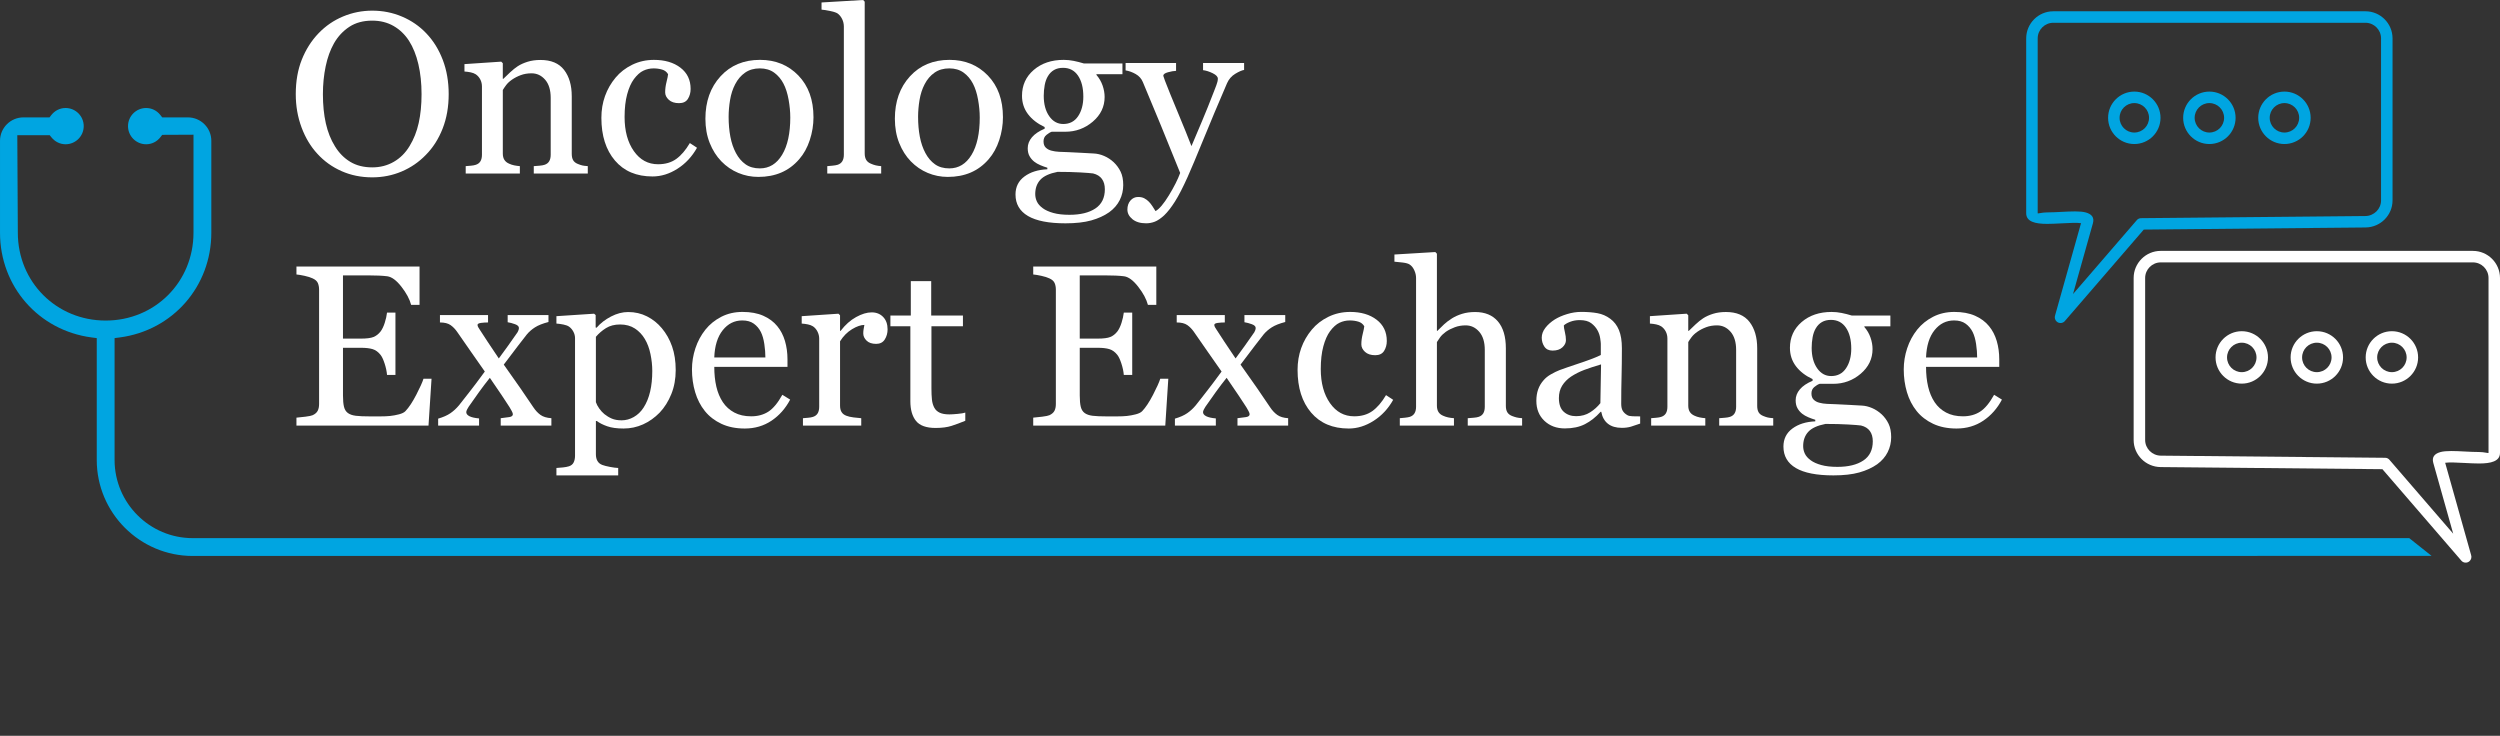 <?xml version="1.0" encoding="UTF-8"?>
<svg xmlns="http://www.w3.org/2000/svg" id="Layer_1" viewBox="0 0 350.152 103.061">
  <rect x="0" y="0" width="350.152" height="103.061" fill="#333333" stroke="none"/>
  <defs>
    <style>.cls-1{fill:#00a5e1;}.cls-2{fill:#fff;}</style>
  </defs>
  <path class="cls-2" d="m346.361,36.75h-43.727c-.599,0-1.145.246-1.541.642-.396.396-.642.941-.642,1.541v22.7c0,.595.245,1.136.639,1.53.4.4.949.65,1.55.656l31.422.299-.006.801.008-.804c.263.003.495.131.64.328l8.893,10.304-2.787-9.91c-.231-.821.171-1.287.996-1.519.775-.218,2.096-.149,3.454-.078.655.034,1.32.069,1.959.069.752,0,1.325.208,1.325.116v-24.492c0-.599-.246-1.145-.641-1.541-.396-.396-.941-.642-1.541-.642h0Zm-43.727-1.609h43.727c1.044,0,1.992.426,2.678,1.113.687.687,1.113,1.635,1.113,2.678v24.492c0,1.193-1.269,1.493-2.934,1.493-.6,0-1.325-.038-2.04-.075-1.067-.056-2.109-.11-2.706-.026l3.632,12.915c.107.304.026.655-.233.878-.336.29-.844.253-1.135-.084l.002-.002-11.054-12.808-31.057-.296c-1.043-.01-1.991-.437-2.675-1.121-.685-.685-1.111-1.627-1.111-2.667v-22.7c0-1.043.426-1.991,1.113-2.678.687-.687,1.635-1.113,2.678-1.113Z"></path>
  <path class="cls-2" d="m313.984,46.389c1.014,0,1.932.411,2.596,1.075.664.664,1.076,1.582,1.076,2.596s-.411,1.932-1.076,2.596c-.664.664-1.583,1.076-2.596,1.076s-1.932-.411-2.596-1.076c-.664-.664-1.076-1.582-1.076-2.596s.411-1.932,1.076-2.596c.664-.664,1.583-1.075,2.596-1.075h0Zm1.459,2.213c-.373-.373-.889-.604-1.459-.604s-1.086.231-1.459.604c-.373.373-.604.889-.604,1.459s.231,1.086.604,1.459c.373.373.889.604,1.459.604s1.085-.231,1.459-.604c.373-.373.604-.889.604-1.459s-.231-1.085-.604-1.459Z"></path>
  <path class="cls-2" d="m324.497,46.389c1.014,0,1.932.411,2.596,1.075.664.664,1.076,1.582,1.076,2.596s-.411,1.932-1.076,2.596c-.664.664-1.582,1.076-2.596,1.076s-1.932-.411-2.596-1.076c-.664-.664-1.075-1.582-1.075-2.596s.411-1.932,1.075-2.596c.664-.664,1.582-1.075,2.596-1.075h0Zm1.459,2.213c-.373-.373-.889-.604-1.459-.604s-1.085.231-1.459.604c-.373.373-.604.889-.604,1.459s.231,1.086.604,1.459c.373.373.889.604,1.459.604s1.085-.231,1.459-.604c.373-.373.604-.889.604-1.459s-.231-1.085-.604-1.459Z"></path>
  <path class="cls-2" d="m335.011,46.389c1.014,0,1.932.411,2.596,1.075.664.664,1.075,1.582,1.075,2.596s-.411,1.932-1.075,2.596c-.664.664-1.582,1.076-2.596,1.076s-1.932-.411-2.596-1.076c-.664-.664-1.076-1.582-1.076-2.596s.411-1.932,1.076-2.596c.664-.664,1.582-1.075,2.596-1.075h0Zm1.459,2.213c-.373-.373-.889-.604-1.459-.604s-1.086.231-1.459.604c-.373.373-.604.889-.604,1.459s.231,1.085.604,1.459c.373.373.889.604,1.459.604s1.085-.231,1.459-.604c.373-.373.604-.889.604-1.459s-.231-1.085-.604-1.459Z"></path>
  <path class="cls-1" d="m287.583,1.58h43.727c1.043,0,1.991.426,2.678,1.113.687.687,1.113,1.635,1.113,2.678v22.7c0,1.04-.426,1.982-1.11,2.667-.684.684-1.631,1.111-2.675,1.121l-31.057.296-11.054,12.808.002.002c-.29.336-.798.374-1.135.084-.258-.223-.34-.574-.233-.878l3.632-12.915c-.597-.085-1.639-.03-2.706.025-.715.037-1.44.075-2.04.075-1.665,0-2.934-.3-2.934-1.493V5.372c0-1.043.426-1.991,1.113-2.678.687-.687,1.635-1.113,2.678-1.113h0Zm43.727,1.609h-43.727c-.599,0-1.145.246-1.541.642-.396.396-.642.941-.642,1.541v24.492c0,.093.573-.116,1.325-.116.639,0,1.304-.035,1.959-.069,1.358-.071,2.679-.14,3.454.078.825.232,1.227.698.996,1.519l-2.787,9.91,8.893-10.304c.145-.197.377-.325.64-.328l.008.804-.006-.801,31.422-.299c.6-.006,1.149-.256,1.549-.656.394-.394.639-.934.639-1.53V5.372c0-.599-.246-1.145-.641-1.541-.396-.396-.941-.642-1.541-.642Z"></path>
  <path class="cls-1" d="m319.96,14.437c-.57,0-1.085.231-1.459.604-.373.373-.604.889-.604,1.459s.231,1.085.604,1.459c.373.373.889.604,1.459.604s1.086-.231,1.459-.604c.373-.373.604-.889.604-1.459s-.231-1.086-.604-1.459c-.373-.373-.889-.604-1.459-.604h0Zm-2.596-.533c.664-.664,1.583-1.076,2.596-1.076s1.932.411,2.596,1.076c.664.664,1.075,1.583,1.075,2.596s-.411,1.932-1.075,2.596c-.665.664-1.583,1.076-2.596,1.076s-1.932-.411-2.596-1.076c-.664-.664-1.075-1.583-1.075-2.596s.411-1.932,1.075-2.596Z"></path>
  <path class="cls-1" d="m309.447,14.437c-.57,0-1.086.231-1.459.604-.373.373-.604.889-.604,1.459s.231,1.085.604,1.459c.373.373.889.604,1.459.604s1.086-.231,1.459-.604c.373-.373.604-.889.604-1.459s-.231-1.086-.604-1.459c-.373-.373-.889-.604-1.459-.604h0Zm-2.596-.533c.664-.664,1.583-1.076,2.596-1.076s1.932.411,2.596,1.076c.664.664,1.075,1.583,1.075,2.596s-.411,1.932-1.075,2.596c-.664.664-1.582,1.076-2.596,1.076s-1.932-.411-2.596-1.076c-.664-.664-1.075-1.583-1.075-2.596s.411-1.932,1.075-2.596Z"></path>
  <path class="cls-1" d="m298.933,14.437c-.57,0-1.086.231-1.459.604-.373.373-.604.889-.604,1.459s.231,1.085.604,1.459c.373.373.889.604,1.459.604s1.085-.231,1.459-.604c.373-.373.604-.889.604-1.459s-.231-1.086-.604-1.459c-.373-.373-.889-.604-1.459-.604h0Zm-2.596-.533c.664-.664,1.583-1.076,2.596-1.076s1.932.411,2.596,1.076c.664.665,1.075,1.583,1.075,2.596s-.411,1.932-1.075,2.596c-.664.664-1.583,1.076-2.596,1.076s-1.932-.411-2.596-1.076c-.664-.664-1.075-1.583-1.075-2.596s.411-1.932,1.075-2.596Z"></path>
  <path class="cls-1" d="m10.388,103.057c-1.024.002.141.004.077.004-.026,0-.051-.004-.077-.004Z"></path>
  <path class="cls-1" d="m337.438,75.371c-12.098 0-310.307.001-310.445.001-6.036,0-10.945-4.909-10.945-10.947v-17.07l.74-.095c7.423-.989,12.81-7.155,12.81-14.665v-12.872c0-1.81-1.473-3.281-3.281-3.281h-3.596l-.258-.33c-.49-.626-1.218-.985-1.995-.985-1.399,0-2.539,1.138-2.539,2.539s1.14,2.539,2.539,2.539c.781,0,1.509-.358,1.997-.989l.256-.33,4.379-.021v13.729c0,6.9-5.402,12.303-12.301,12.303s-12.303-5.404-12.303-12.303l-.074-13.655h4.542l.254.313c.493.606,1.206.952,1.964.952,1.401,0,2.543-1.138,2.543-2.539s-1.142-2.539-2.543-2.539c-.775,0-1.504.359-1.991.985l-.258.33h-3.65c-1.809,0-3.283,1.471-3.283,3.281v12.872c0,7.51,5.387,13.675,12.808,14.665l.742.095v17.07c0,7.411,6.032,13.445,13.443,13.445.105,0,301.644-.004,313.579-.01"></path>
  <path class="cls-2" d="m59.703,4.664c.984,1.026,1.753,2.264,2.308,3.713.555,1.45.832,3.054.832,4.813,0,1.769-.282,3.376-.848,4.82-.565,1.444-1.351,2.675-2.356,3.69-.973,1.005-2.104,1.78-3.392,2.324-1.288.544-2.659.816-4.114.816-1.549,0-2.981-.29-4.294-.871-1.314-.581-2.442-1.39-3.384-2.426-.942-1.015-1.683-2.248-2.222-3.698-.54-1.45-.809-3.002-.809-4.655,0-1.811.282-3.426.848-4.844s1.345-2.646,2.34-3.682c.983-1.026,2.127-1.811,3.431-2.356,1.303-.544,2.667-.816,4.09-.816,1.476,0,2.868.277,4.177.833,1.309.555,2.439,1.335,3.392,2.339Zm-2.34,15.796c.586-.952,1.013-2.03,1.28-3.234.267-1.204.4-2.549.4-4.035,0-1.528-.149-2.931-.447-4.208-.298-1.277-.736-2.365-1.311-3.266-.576-.89-1.298-1.583-2.167-2.081-.869-.497-1.863-.746-2.983-.746-1.256,0-2.324.288-3.203.864s-1.597,1.345-2.151,2.308c-.523.921-.913,2-1.169,3.234-.257,1.235-.385,2.534-.385,3.894,0,1.507.136,2.868.408,4.082.272,1.215.701,2.292,1.288,3.235.565.921,1.277,1.641,2.135,2.159.858.518,1.884.777,3.078.777,1.12,0,2.13-.261,3.03-.785.9-.523,1.633-1.256,2.198-2.198Z"></path>
  <path class="cls-2" d="m82.329,24.307h-7.568v-1.036c.241-.021.505-.042.793-.063.288-.021.526-.063.714-.126.293-.094.51-.259.652-.495.141-.236.212-.542.212-.918v-7.961c0-1.099-.26-1.947-.779-2.544s-1.152-.895-1.897-.895c-.556,0-1.065.086-1.527.259s-.871.385-1.228.636c-.346.241-.622.5-.826.777s-.354.5-.449.667v8.903c0,.356.073.649.22.879.146.231.366.408.659.534.22.105.458.183.714.236.257.052.521.089.793.11v1.036h-7.584v-1.036c.241-.021.489-.042.746-.063.256-.021.479-.062.667-.126.292-.094.51-.258.651-.494s.212-.541.212-.917v-9.551c0-.355-.076-.683-.228-.981-.152-.298-.364-.54-.636-.729-.199-.126-.435-.217-.707-.274-.272-.058-.565-.097-.879-.118v-1.037l5.15-.345.22.22v2.183h.079c.252-.252.565-.552.942-.903.377-.351.732-.636,1.067-.856.387-.251.848-.46,1.382-.628.534-.168,1.136-.252,1.806-.252,1.486,0,2.588.463,3.306,1.39.717.927,1.075,2.159,1.075,3.698v8.055c0,.367.063.662.189.887s.34.4.644.526c.251.105.468.178.651.22s.437.073.762.094v1.036Z"></path>
  <path class="cls-2" d="m91.39,24.715c-2.24,0-3.994-.743-5.26-2.229s-1.9-3.481-1.9-5.982c0-1.089.17-2.106.51-3.054.34-.947.835-1.808,1.484-2.583.618-.743,1.392-1.342,2.324-1.798.931-.455,1.947-.683,3.046-.683,1.518,0,2.753.364,3.706,1.091.953.728,1.429,1.72,1.429,2.976,0,.523-.126.987-.377,1.39-.252.403-.665.605-1.241.605-.618,0-1.097-.156-1.437-.47-.34-.313-.51-.662-.51-1.048,0-.47.063-.952.189-1.448s.199-.858.22-1.088c-.188-.323-.467-.54-.838-.649-.371-.109-.77-.165-1.198-.165-.501,0-.979.107-1.433.322-.454.214-.895.61-1.323,1.185-.386.524-.7,1.23-.94,2.12-.24.89-.36,1.952-.36,3.188,0,1.947.431,3.536,1.294,4.765.862,1.23,1.994,1.845,3.394,1.845,1.014,0,1.863-.248,2.547-.742.685-.494,1.32-1.236,1.905-2.226l1.003.66c-.691,1.235-1.602,2.214-2.732,2.936-1.13.722-2.298,1.083-3.502,1.083Z"></path>
  <path class="cls-2" d="m113.937,16.409c0,1.089-.173,2.159-.519,3.211-.346,1.052-.838,1.944-1.478,2.677-.723.837-1.562,1.46-2.515,1.869-.954.408-2.022.612-3.207.612-.985,0-1.923-.186-2.813-.558s-1.682-.913-2.373-1.625c-.681-.701-1.224-1.557-1.627-2.567s-.605-2.143-.605-3.399c0-2.418.705-4.396,2.114-5.936,1.409-1.539,3.256-2.308,5.54-2.308,2.169,0,3.958.731,5.368,2.19,1.409,1.46,2.114,3.405,2.114,5.833Zm-3.251.031c0-.785-.079-1.615-.236-2.489s-.394-1.615-.708-2.222c-.335-.649-.776-1.17-1.321-1.562-.545-.393-1.211-.589-1.998-.589-.808,0-1.497.199-2.068.597-.572.398-1.036.942-1.392,1.633-.335.639-.571,1.366-.708,2.183-.136.816-.204,1.607-.204,2.371,0,1.005.081,1.934.244,2.787.163.854.422,1.615.779,2.285.356.67.805,1.196,1.345,1.578.54.382,1.208.573,2.005.573,1.311,0,2.35-.633,3.115-1.9.766-1.267,1.148-3.015,1.148-5.245Z"></path>
  <path class="cls-2" d="m123.421,24.307h-7.553v-1.036c.241-.021.497-.044.769-.071.272-.026.497-.065.675-.118.293-.094.513-.259.659-.495s.22-.542.22-.919V3.723c0-.377-.082-.731-.244-1.06s-.374-.589-.636-.778c-.189-.126-.534-.241-1.037-.346-.502-.104-.905-.168-1.209-.189V.346l5.826-.346.22.236v21.245c0,.366.068.667.204.903.136.235.356.416.66.541.23.105.458.183.683.236.225.052.479.089.762.11v1.036Z"></path>
  <path class="cls-2" d="m140.474,16.409c0,1.089-.173,2.159-.519,3.211-.346,1.052-.838,1.944-1.478,2.677-.723.837-1.562,1.46-2.515,1.869-.954.408-2.022.612-3.207.612-.985,0-1.923-.186-2.813-.558s-1.682-.913-2.373-1.625c-.681-.701-1.224-1.557-1.627-2.567s-.605-2.143-.605-3.399c0-2.418.705-4.396,2.114-5.936,1.409-1.539,3.256-2.308,5.54-2.308,2.169,0,3.958.731,5.368,2.19,1.409,1.46,2.114,3.405,2.114,5.833Zm-3.251.031c0-.785-.079-1.615-.236-2.489s-.394-1.615-.708-2.222c-.335-.649-.776-1.17-1.321-1.562-.545-.393-1.211-.589-1.998-.589-.808,0-1.497.199-2.068.597-.572.398-1.036.942-1.392,1.633-.335.639-.571,1.366-.708,2.183-.136.816-.204,1.607-.204,2.371,0,1.005.081,1.934.244,2.787.163.854.422,1.615.779,2.285.356.67.805,1.196,1.345,1.578.54.382,1.208.573,2.005.573,1.311,0,2.35-.633,3.115-1.9.766-1.267,1.148-3.015,1.148-5.245Z"></path>
  <path class="cls-2" d="m155.971,22.705c.419.398.749.848.989,1.35.241.503.361,1.125.361,1.869s-.163,1.442-.487,2.096c-.325.654-.816,1.222-1.476,1.704-.701.492-1.539.874-2.512,1.147-.974.272-2.177.408-3.611.408-2.345,0-4.098-.343-5.26-1.028-1.162-.686-1.743-1.688-1.743-3.007,0-1.067.418-1.91,1.256-2.528s1.905-.952,3.203-1.005v-.22c-.314-.094-.639-.212-.973-.353-.335-.141-.623-.306-.864-.495-.273-.22-.492-.478-.66-.777s-.251-.667-.251-1.107c0-.555.196-1.065.589-1.531s.986-.866,1.782-1.201v-.235c-1.005-.471-1.785-1.076-2.34-1.814-.555-.738-.832-1.594-.832-2.567,0-1.465.547-2.669,1.641-3.612,1.094-.942,2.494-1.413,4.2-1.413.471,0,.94.047,1.405.142s.94.214,1.421.361h5.401v1.507h-3.643v.094c.387.45.675.948.864,1.492.189.544.283,1.079.283,1.602,0,1.361-.552,2.513-1.657,3.455-1.105.942-2.389,1.413-3.854,1.413h-1.9c-.241.084-.492.236-.753.456s-.393.518-.393.895c0,.387.11.683.33.887s.487.343.801.416c.304.084.657.136,1.06.157.403.021.819.037,1.248.047.461.011,1.091.042,1.892.094s1.369.084,1.704.094c.481.021.965.136,1.452.345.487.209.929.498,1.327.864Zm-1.225,3.8c0-.586-.136-1.068-.408-1.444-.273-.377-.685-.634-1.24-.769-.293-.042-.895-.089-1.806-.142-.911-.052-1.968-.078-3.171-.078-1.131.22-1.934.589-2.411,1.107-.476.518-.714,1.185-.714,2.002,0,.366.079.717.236,1.052.157.335.429.644.816.927.366.272.858.495,1.476.667.617.173,1.371.259,2.261.259,1.539,0,2.751-.296,3.635-.887.884-.591,1.327-1.489,1.327-2.693Zm-3.015-12.985c0-1.225-.249-2.201-.746-2.929-.497-.727-1.196-1.091-2.096-1.091-.492,0-.913.102-1.264.306-.351.204-.636.495-.856.871-.209.346-.358.762-.447,1.248-.089.487-.134.987-.134,1.5,0,1.162.254,2.109.762,2.842.508.733,1.165,1.099,1.971,1.099.9,0,1.594-.363,2.081-1.091.486-.727.73-1.646.73-2.755Z"></path>
  <path class="cls-2" d="m157.903,29.363c0-.524.144-.95.431-1.28.288-.33.646-.495,1.076-.495.335,0,.623.062.863.187s.456.286.644.483c.157.156.324.369.502.639.178.27.319.493.424.67.523-.282,1.148-1.019,1.875-2.209.728-1.191,1.253-2.235,1.578-3.134-.994-2.48-1.895-4.698-2.7-6.655s-1.648-3.982-2.527-6.075c-.199-.481-.534-.856-1.005-1.123-.471-.267-.942-.437-1.413-.51v-1.036h7.069v1.099c-.314.01-.691.076-1.131.196s-.66.285-.66.494c.116.314.194.544.236.69.397,1.036,1.002,2.529,1.816,4.479s1.446,3.512,1.895,4.683c.471-1.119.961-2.277,1.47-3.475s1.077-2.612,1.706-4.244c.073-.199.178-.474.315-.824.136-.351.205-.651.205-.902,0-.272-.238-.526-.715-.761-.476-.235-.929-.379-1.358-.432v-1.005h5.75v.973c-.314.053-.728.233-1.24.542-.513.309-.895.746-1.146,1.311-1.246,2.889-2.353,5.522-3.321,7.898-.968,2.377-1.704,4.125-2.206,5.245-.66,1.465-1.248,2.609-1.767,3.431-.518.822-1.023,1.468-1.515,1.94-.481.44-.918.735-1.311.887-.393.151-.798.228-1.217.228-.816,0-1.458-.194-1.923-.581-.466-.387-.699-.832-.699-1.335Z"></path>
  <path class="cls-2" d="m60.441,53.047l-.424,6.564h-18.497v-1.115c.314-.021.732-.065,1.256-.134.523-.067.864-.138,1.02-.212.335-.156.568-.36.699-.612.131-.251.196-.57.196-.957v-16.017c0-.345-.058-.652-.172-.918-.116-.267-.356-.484-.723-.652-.282-.136-.662-.256-1.138-.361-.477-.104-.856-.168-1.138-.189v-1.115h17.24v5.37h-1.177c-.209-.795-.663-1.641-1.358-2.536-.696-.895-1.358-1.384-1.986-1.468-.325-.042-.712-.073-1.162-.094-.45-.021-.963-.031-1.539-.031h-3.502v8.856h2.512c.806,0,1.395-.076,1.767-.228s.699-.406.981-.762c.23-.304.426-.709.589-1.217.162-.508.269-.987.322-1.437h1.178v8.73h-1.178c-.042-.502-.155-1.033-.338-1.594-.183-.56-.374-.966-.573-1.217-.325-.408-.694-.675-1.107-.801-.414-.126-.961-.189-1.641-.189h-2.512v6.679c0,.668.047,1.196.141,1.583s.277.679.55.878c.272.198.644.326,1.115.384s1.141.086,2.01.086h1.366c.565,0,1.042-.021,1.429-.062.398-.042.809-.118,1.233-.228.424-.11.725-.259.903-.447.481-.503.986-1.265,1.515-2.285.528-1.02.866-1.772,1.013-2.253h1.13Z"></path>
  <path class="cls-2" d="m77.227,59.61h-7.097v-1.036c.473-.053.875-.104,1.206-.157s.496-.189.496-.408c0-.095-.053-.241-.157-.44-.104-.199-.209-.383-.314-.55-.263-.409-.622-.956-1.078-1.642-.456-.686-1.014-1.506-1.675-2.459-.545.681-1.049,1.343-1.51,1.987s-.944,1.327-1.447,2.05c-.074.105-.149.236-.228.393-.079.157-.118.283-.118.377,0,.231.149.422.448.573.299.152.748.254,1.346.307v1.005h-5.731v-.974c.711-.209,1.285-.463,1.719-.762.434-.298.835-.667,1.201-1.107.325-.42.778-.998,1.36-1.733s1.334-1.733,2.256-2.995c-.534-.762-1.185-1.693-1.955-2.793s-1.406-2.017-1.908-2.747c-.273-.398-.585-.72-.935-.966-.352-.246-.847-.369-1.486-.369v-1.036h6.736v1.036c-.334,0-.663.021-.986.063-.324.042-.486.136-.486.283,0,.094.032.199.094.314.063.115.141.241.235.377.23.355.588.905,1.074,1.648.486.743,1.011,1.528,1.576,2.355.367-.502.795-1.088,1.282-1.758.488-.67.936-1.308,1.346-1.915.042-.073.084-.165.126-.275.042-.11.062-.217.062-.322,0-.22-.181-.395-.543-.526s-.706-.223-1.032-.275v-1.005h5.715v.973c-.806.21-1.435.459-1.884.746-.45.288-.832.62-1.147.997-.345.429-.755.959-1.231,1.586-.476.628-1.143,1.508-2.001,2.639.952,1.34,1.726,2.438,2.322,3.297s1.198,1.742,1.805,2.653c.304.461.641.824,1.013,1.091.371.268.881.422,1.531.464v1.036Z"></path>
  <path class="cls-2" d="m92.693,45.965c.618.733,1.097,1.583,1.437,2.552.34.968.51,2.075.51,3.321,0,1.225-.204,2.342-.612,3.353-.408,1.01-.948,1.871-1.618,2.583-.701.722-1.481,1.276-2.339,1.664-.858.387-1.769.581-2.732.581-.932,0-1.696-.104-2.292-.315-.597-.209-1.083-.455-1.46-.737h-.126v4.658c0,.378.073.692.22.944.146.252.372.435.675.551.251.095.609.186,1.075.276.466.089.851.139,1.154.149v1.036h-8.652v-1.036c.324-.021.639-.048.942-.079.303-.031.575-.084.816-.157.314-.104.534-.288.659-.549.126-.262.189-.571.189-.927v-16.472c0-.314-.078-.618-.235-.911s-.361-.528-.612-.707c-.189-.126-.45-.222-.785-.29-.335-.068-.66-.112-.974-.133v-1.037l5.276-.345.22.189v1.743l.126.032c.544-.628,1.219-1.152,2.025-1.57.806-.418,1.606-.628,2.402-.628.963,0,1.845.205,2.646.613.801.408,1.489.958,2.064,1.648Zm-2.559,11.133c.418-.648.727-1.402.926-2.261.199-.858.298-1.816.298-2.874,0-.774-.084-1.565-.252-2.371s-.429-1.508-.785-2.104c-.356-.607-.822-1.099-1.397-1.476-.576-.377-1.267-.565-2.072-.565-.775,0-1.435.17-1.978.51-.544.34-1.016.746-1.413,1.217v9.154c.094.283.248.576.463.88s.453.565.714.785c.325.262.675.474,1.052.636s.837.243,1.382.243c.586,0,1.151-.154,1.696-.463.544-.309 1-.746,1.366-1.312Z"></path>
  <path class="cls-2" d="m110.671,55.967c-.649,1.235-1.518,2.22-2.606,2.952s-2.339,1.1-3.752,1.1c-1.246,0-2.337-.22-3.274-.66-.937-.44-1.709-1.036-2.316-1.789-.607-.754-1.06-1.634-1.358-2.639s-.448-2.067-.448-3.188c0-1.005.16-1.991.479-2.96.319-.968.788-1.839,1.405-2.614.597-.743,1.337-1.342,2.222-1.798.884-.455,1.876-.683,2.975-.683,1.131,0,2.099.178,2.905.534s1.46.843,1.963,1.46c.481.586.84,1.277,1.076,2.073.235.796.353,1.659.353,2.591v1.036h-10.253c0,1.019.097,1.941.29,2.771.193.829.499,1.558.918,2.188.408.608.942,1.089,1.602,1.44.659.352,1.444.527,2.355.527.932,0,1.735-.218,2.411-.655.675-.436,1.327-1.223,1.955-2.359l1.099.675Zm-3.47-5.904c0-.585-.05-1.21-.149-1.878-.1-.667-.259-1.226-.479-1.675-.241-.48-.571-.872-.989-1.174s-.958-.454-1.617-.454c-1.099,0-2.013.457-2.74,1.37-.728.913-1.123,2.184-1.185,3.812h7.16Z"></path>
  <path class="cls-2" d="m124.316,46.122c0,.534-.131,1.007-.393,1.421s-.665.62-1.209.62c-.586,0-1.034-.151-1.342-.455-.309-.304-.463-.639-.463-1.005,0-.231.018-.44.055-.628.036-.189.07-.377.102-.565-.492,0-1.068.199-1.728.597-.659.398-1.219.963-1.68,1.696v9.013c0,.366.071.665.212.894.141.231.363.403.667.519.262.104.599.183,1.013.235s.772.089,1.076.11v1.036h-8.165v-1.036c.241-.021.489-.042.746-.064.256-.021.479-.062.667-.125.292-.094.51-.259.651-.494s.212-.541.212-.917v-9.552c0-.324-.076-.643-.228-.957-.152-.314-.364-.565-.636-.753-.199-.126-.435-.217-.707-.274-.272-.058-.565-.097-.879-.118v-1.037l5.15-.345.22.22v2.183h.079c.649-.848,1.371-1.492,2.167-1.931.795-.44,1.523-.66,2.183-.66.659,0,1.196.215,1.609.644.414.43.62,1.005.62,1.728Z"></path>
  <path class="cls-2" d="m135.198,58.935c-.681.283-1.324.521-1.931.715-.607.193-1.351.29-2.229.29-1.298,0-2.212-.327-2.74-.981-.529-.653-.793-1.577-.793-2.771v-10.49h-2.795v-1.507h2.858v-4.82h2.857v4.82h4.444v1.507h-4.412v8.652c0,.649.023,1.191.07,1.626.047.434.16.814.338,1.138.167.304.418.534.753.691.335.156.785.235,1.351.235.261,0,.646-.023,1.154-.07.508-.048.866-.107,1.076-.181v1.145Z"></path>
  <path class="cls-2" d="m163.634,53.047l-.424,6.564h-18.497v-1.115c.314-.021.732-.065,1.256-.134.523-.067.864-.138,1.02-.212.335-.156.568-.36.699-.612.131-.251.196-.57.196-.957v-16.017c0-.345-.058-.652-.172-.918-.116-.267-.356-.484-.723-.652-.282-.136-.662-.256-1.138-.361-.477-.104-.856-.168-1.138-.189v-1.115h17.24v5.37h-1.177c-.209-.795-.663-1.641-1.358-2.536-.696-.895-1.358-1.384-1.986-1.468-.325-.042-.712-.073-1.162-.094-.45-.021-.963-.031-1.539-.031h-3.502v8.856h2.512c.806,0,1.395-.076,1.767-.228s.699-.406.981-.762c.23-.304.426-.709.589-1.217.162-.508.269-.987.322-1.437h1.178v8.73h-1.178c-.042-.502-.155-1.033-.338-1.594-.183-.56-.374-.966-.573-1.217-.325-.408-.694-.675-1.107-.801-.414-.126-.961-.189-1.641-.189h-2.512v6.679c0,.668.047,1.196.141,1.583s.277.679.55.878c.272.198.644.326,1.115.384s1.141.086,2.01.086h1.366c.565,0,1.042-.021,1.429-.062.398-.042.809-.118,1.233-.228.424-.11.725-.259.903-.447.481-.503.986-1.265,1.515-2.285.528-1.02.866-1.772,1.013-2.253h1.13Z"></path>
  <path class="cls-2" d="m180.419,59.61h-7.097v-1.036c.473-.053.875-.104,1.206-.157s.496-.189.496-.408c0-.095-.053-.241-.157-.44-.104-.199-.209-.383-.314-.55-.263-.409-.622-.956-1.078-1.642-.456-.686-1.014-1.506-1.675-2.459-.545.681-1.049,1.343-1.51,1.987s-.944,1.327-1.447,2.05c-.074.105-.149.236-.228.393-.079.157-.118.283-.118.377,0,.231.149.422.448.573.299.152.748.254,1.346.307v1.005h-5.731v-.974c.711-.209,1.285-.463,1.719-.762.434-.298.835-.667,1.201-1.107.325-.42.778-.998,1.36-1.733s1.334-1.733,2.256-2.995c-.534-.762-1.185-1.693-1.955-2.793s-1.406-2.017-1.908-2.747c-.273-.398-.585-.72-.935-.966-.352-.246-.847-.369-1.486-.369v-1.036h6.736v1.036c-.334,0-.663.021-.986.063-.324.042-.486.136-.486.283,0,.094.032.199.094.314.063.115.141.241.235.377.23.355.588.905,1.074,1.648.486.743,1.011,1.528,1.576,2.355.367-.502.795-1.088,1.282-1.758.488-.67.936-1.308,1.346-1.915.042-.073.084-.165.126-.275.042-.11.062-.217.062-.322,0-.22-.181-.395-.543-.526s-.706-.223-1.032-.275v-1.005h5.716v.973c-.807.21-1.435.459-1.885.746-.451.288-.833.62-1.147.997-.345.429-.755.959-1.231,1.586-.476.628-1.143,1.508-2.001,2.639.952,1.34,1.726,2.438,2.322,3.297s1.198,1.742,1.805,2.653c.304.461.642.824,1.014,1.091.371.268.881.422,1.53.464v1.036Z"></path>
  <path class="cls-2" d="m188.899,60.019c-2.24,0-3.994-.743-5.261-2.229s-1.899-3.481-1.899-5.982c0-1.089.17-2.107.51-3.055.34-.947.835-1.808,1.484-2.583.617-.743,1.392-1.342,2.323-1.798.932-.455,1.947-.683,3.047-.683,1.518,0,2.753.364,3.705,1.091.952.728,1.429,1.72,1.429,2.976,0,.523-.125.987-.377,1.39-.251.403-.664.605-1.24.605-.617,0-1.097-.156-1.437-.47-.34-.313-.511-.662-.511-1.048,0-.47.064-.952.189-1.448.126-.496.199-.858.221-1.088-.189-.323-.468-.54-.839-.649-.37-.109-.769-.165-1.197-.165-.502,0-.98.107-1.434.322-.454.214-.895.61-1.323,1.185-.387.524-.7,1.23-.94,2.12-.24.89-.36,1.952-.36,3.188,0,1.947.431,3.536,1.293,4.766.862,1.23,1.994,1.845,3.394,1.845,1.014,0,1.863-.247,2.548-.742.685-.494,1.319-1.236,1.904-2.226l1.004.66c-.691,1.235-1.602,2.214-2.732,2.936-1.131.723-2.298,1.084-3.501,1.084Z"></path>
  <path class="cls-2" d="m213.189,59.61h-7.615v-1.036c.24-.021.508-.042.801-.064.293-.021.534-.062.723-.125.293-.095.51-.26.651-.495s.212-.542.212-.918v-7.961c0-1.099-.26-1.947-.779-2.544s-1.151-.895-1.897-.895c-.546,0-1.052.086-1.519.259s-.885.385-1.251.636c-.357.262-.63.523-.818.785-.19.262-.336.481-.441.66v8.903c0,.355.071.648.212.879.142.231.358.408.652.534.23.104.468.183.714.235s.516.089.809.11v1.036h-7.584v-1.036c.239-.021.488-.045.749-.071.26-.025.477-.065.655-.118.29-.094.509-.259.654-.494.145-.236.219-.542.219-.92v-18.039c0-.356-.081-.712-.244-1.068-.162-.356-.374-.624-.636-.802-.189-.136-.52-.232-.997-.29-.477-.058-.861-.097-1.154-.118v-1.005l5.731-.346.22.236v10.803h.064c.346-.346.66-.652.943-.918.283-.267.655-.547,1.116-.84.398-.251.868-.46,1.408-.628s1.145-.252,1.816-.252c1.384,0,2.448.438,3.192,1.312s1.117,2.133,1.117,3.776v8.055c0,.366.065.662.197.887.132.226.351.4.656.526.242.094.461.165.656.212s.45.081.767.102v1.036Z"></path>
  <path class="cls-2" d="m229.723,59.327c-.492.179-.924.322-1.295.432-.372.11-.793.165-1.265.165-.816,0-1.468-.19-1.954-.573-.487-.382-.799-.94-.935-1.672h-.095c-.68.754-1.41,1.329-2.19,1.728-.779.398-1.719.597-2.818.597-1.162,0-2.117-.356-2.865-1.068-.749-.711-1.123-1.643-1.123-2.795,0-.597.084-1.13.252-1.602.167-.471.418-.894.753-1.272.262-.315.607-.594,1.037-.84.429-.246.832-.442,1.209-.589.471-.178,1.426-.508,2.865-.989,1.44-.482,2.41-.858,2.913-1.131v-1.555c0-.136-.029-.398-.087-.785-.058-.387-.181-.753-.369-1.099-.209-.387-.505-.725-.887-1.013-.383-.288-.924-.432-1.625-.432-.481,0-.93.081-1.343.243-.414.163-.704.333-.871.51,0,.209.049.519.148.927s.149.785.149,1.13c0,.367-.165.702-.494,1.005-.33.304-.788.456-1.374.456-.523,0-.908-.186-1.154-.558s-.369-.788-.369-1.248c0-.481.17-.942.511-1.382.34-.44.782-.833,1.326-1.178.472-.293,1.042-.542,1.712-.746s1.324-.306,1.963-.306c.879,0,1.645.06,2.3.181.654.121,1.249.379,1.782.777.534.387.94.914,1.217,1.578s.416,1.52.416,2.567c0,1.497-.016,2.824-.047,3.98-.031,1.157-.047,2.421-.047,3.792,0,.409.07.733.212.974.142.241.358.445.651.612.157.095.406.147.746.157.34.011.689.016,1.044.016v1.005Zm-5.479-8.29c-.89.262-1.67.519-2.34.77-.67.252-1.293.566-1.868.944-.523.356-.938.779-1.241,1.267-.304.488-.455,1.068-.455,1.739,0,.871.228,1.511.684,1.92.455.409,1.033.613,1.734.613.743,0,1.397-.181,1.963-.543.565-.361,1.042-.789,1.429-1.282l.095-5.429Z"></path>
  <path class="cls-2" d="m248.361,59.61h-7.568v-1.036c.241-.021.505-.042.793-.064.288-.021.526-.062.715-.125.293-.095.511-.26.651-.495.142-.235.212-.542.212-.918v-7.961c0-1.099-.26-1.947-.779-2.544-.519-.597-1.151-.895-1.897-.895-.556,0-1.065.086-1.526.259s-.871.385-1.228.636c-.347.241-.621.5-.826.777s-.354.5-.448.667v8.903c0,.355.073.648.22.879s.366.408.659.534c.22.104.458.183.715.235.256.053.52.089.793.11v1.036h-7.584v-1.036c.24-.021.489-.042.745-.064.257-.021.479-.062.668-.125.293-.094.51-.259.651-.494s.212-.541.212-.917v-9.552c0-.355-.076-.683-.228-.981-.152-.298-.364-.54-.636-.729-.199-.126-.435-.217-.707-.274-.273-.058-.565-.097-.879-.118v-1.037l5.15-.345.22.22v2.183h.078c.251-.252.565-.552.942-.903s.732-.636,1.067-.856c.388-.251.848-.46,1.382-.628s1.136-.252,1.806-.252c1.486,0,2.588.463,3.306,1.39.717.927,1.075,2.159,1.075,3.698v8.055c0,.366.062.662.189.887.126.226.34.4.644.526.252.104.469.178.652.22.183.042.436.073.761.095v1.036Z"></path>
  <path class="cls-2" d="m263.529,58.009c.419.398.748.848.989,1.35.241.503.361,1.126.361,1.869s-.162,1.441-.486,2.096c-.325.654-.817,1.223-1.477,1.704-.701.492-1.539.874-2.512,1.147-.974.272-2.178.408-3.612.408-2.345,0-4.098-.344-5.26-1.028-1.162-.686-1.743-1.688-1.743-3.008,0-1.067.419-1.91,1.257-2.527.837-.618,1.904-.952,3.203-1.005v-.22c-.315-.095-.639-.212-.974-.353s-.623-.307-.864-.495c-.272-.22-.492-.478-.659-.776-.167-.299-.251-.668-.251-1.107,0-.555.196-1.065.589-1.531s.986-.866,1.782-1.201v-.235c-1.005-.471-1.785-1.075-2.34-1.813s-.832-1.594-.832-2.567c0-1.465.547-2.669,1.641-3.612,1.094-.942,2.494-1.413,4.2-1.413.472,0,.94.047,1.405.142s.94.214,1.421.361h5.401v1.507h-3.643v.094c.388.45.676.948.863,1.492.189.544.283,1.079.283,1.602,0,1.361-.553,2.513-1.656,3.455-1.105.942-2.39,1.413-3.856,1.413h-1.899c-.241.084-.492.236-.754.456s-.393.518-.393.894c0,.388.11.684.33.888s.486.343.801.416c.303.084.656.136,1.06.156.402.021.819.037,1.248.048.461.011,1.092.042,1.893.094.801.053,1.368.084,1.703.095.481.021.966.136,1.453.345.486.21.929.498,1.326.864Zm-1.225,3.8c0-.587-.136-1.068-.408-1.444-.273-.377-.685-.634-1.24-.769-.293-.042-.895-.089-1.806-.142-.911-.053-1.969-.078-3.172-.078-1.131.22-1.935.589-2.41,1.106-.477.519-.715,1.185-.715,2.002,0,.366.079.717.235,1.052.157.335.43.644.816.927.367.273.858.495,1.477.667.617.173,1.371.26,2.261.26,1.539,0,2.75-.296,3.635-.888.885-.591,1.327-1.489,1.327-2.692Zm-3.015-12.986c0-1.225-.249-2.201-.746-2.929-.497-.727-1.196-1.091-2.096-1.091-.492,0-.914.102-1.265.306s-.636.495-.856.871c-.209.346-.358.762-.447,1.248s-.134.987-.134,1.5c0,1.162.254,2.109.762,2.842.508.733,1.164,1.1,1.971,1.1.9,0,1.594-.363,2.08-1.092.487-.727.731-1.646.731-2.755Z"></path>
  <path class="cls-2" d="m280.393,55.967c-.649,1.235-1.519,2.22-2.606,2.952-1.089.732-2.34,1.1-3.753,1.1-1.246,0-2.337-.22-3.274-.66-.936-.44-1.709-1.036-2.315-1.789-.607-.754-1.06-1.634-1.358-2.639-.299-1.005-.447-2.067-.447-3.188,0-1.005.159-1.991.478-2.96.319-.968.788-1.839,1.405-2.614.597-.743,1.337-1.342,2.222-1.798.885-.455,1.877-.683,2.976-.683,1.131,0,2.099.178,2.905.534.806.356,1.46.843,1.963,1.46.48.586.84,1.277,1.075,2.073.235.796.353,1.659.353,2.591v1.036h-10.254c0,1.019.097,1.941.291,2.771.193.829.5,1.558.918,2.188.408.608.942,1.089,1.602,1.44.66.352,1.445.527,2.356.527.932,0,1.735-.218,2.41-.655.676-.436,1.327-1.223,1.955-2.359l1.1.675Zm-3.471-5.904c0-.585-.05-1.21-.149-1.878-.1-.667-.259-1.226-.478-1.675-.241-.48-.57-.872-.989-1.174s-.958-.454-1.617-.454c-1.099,0-2.013.457-2.74,1.37-.728.913-1.122,2.184-1.185,3.812h7.16Z"></path>
</svg>
